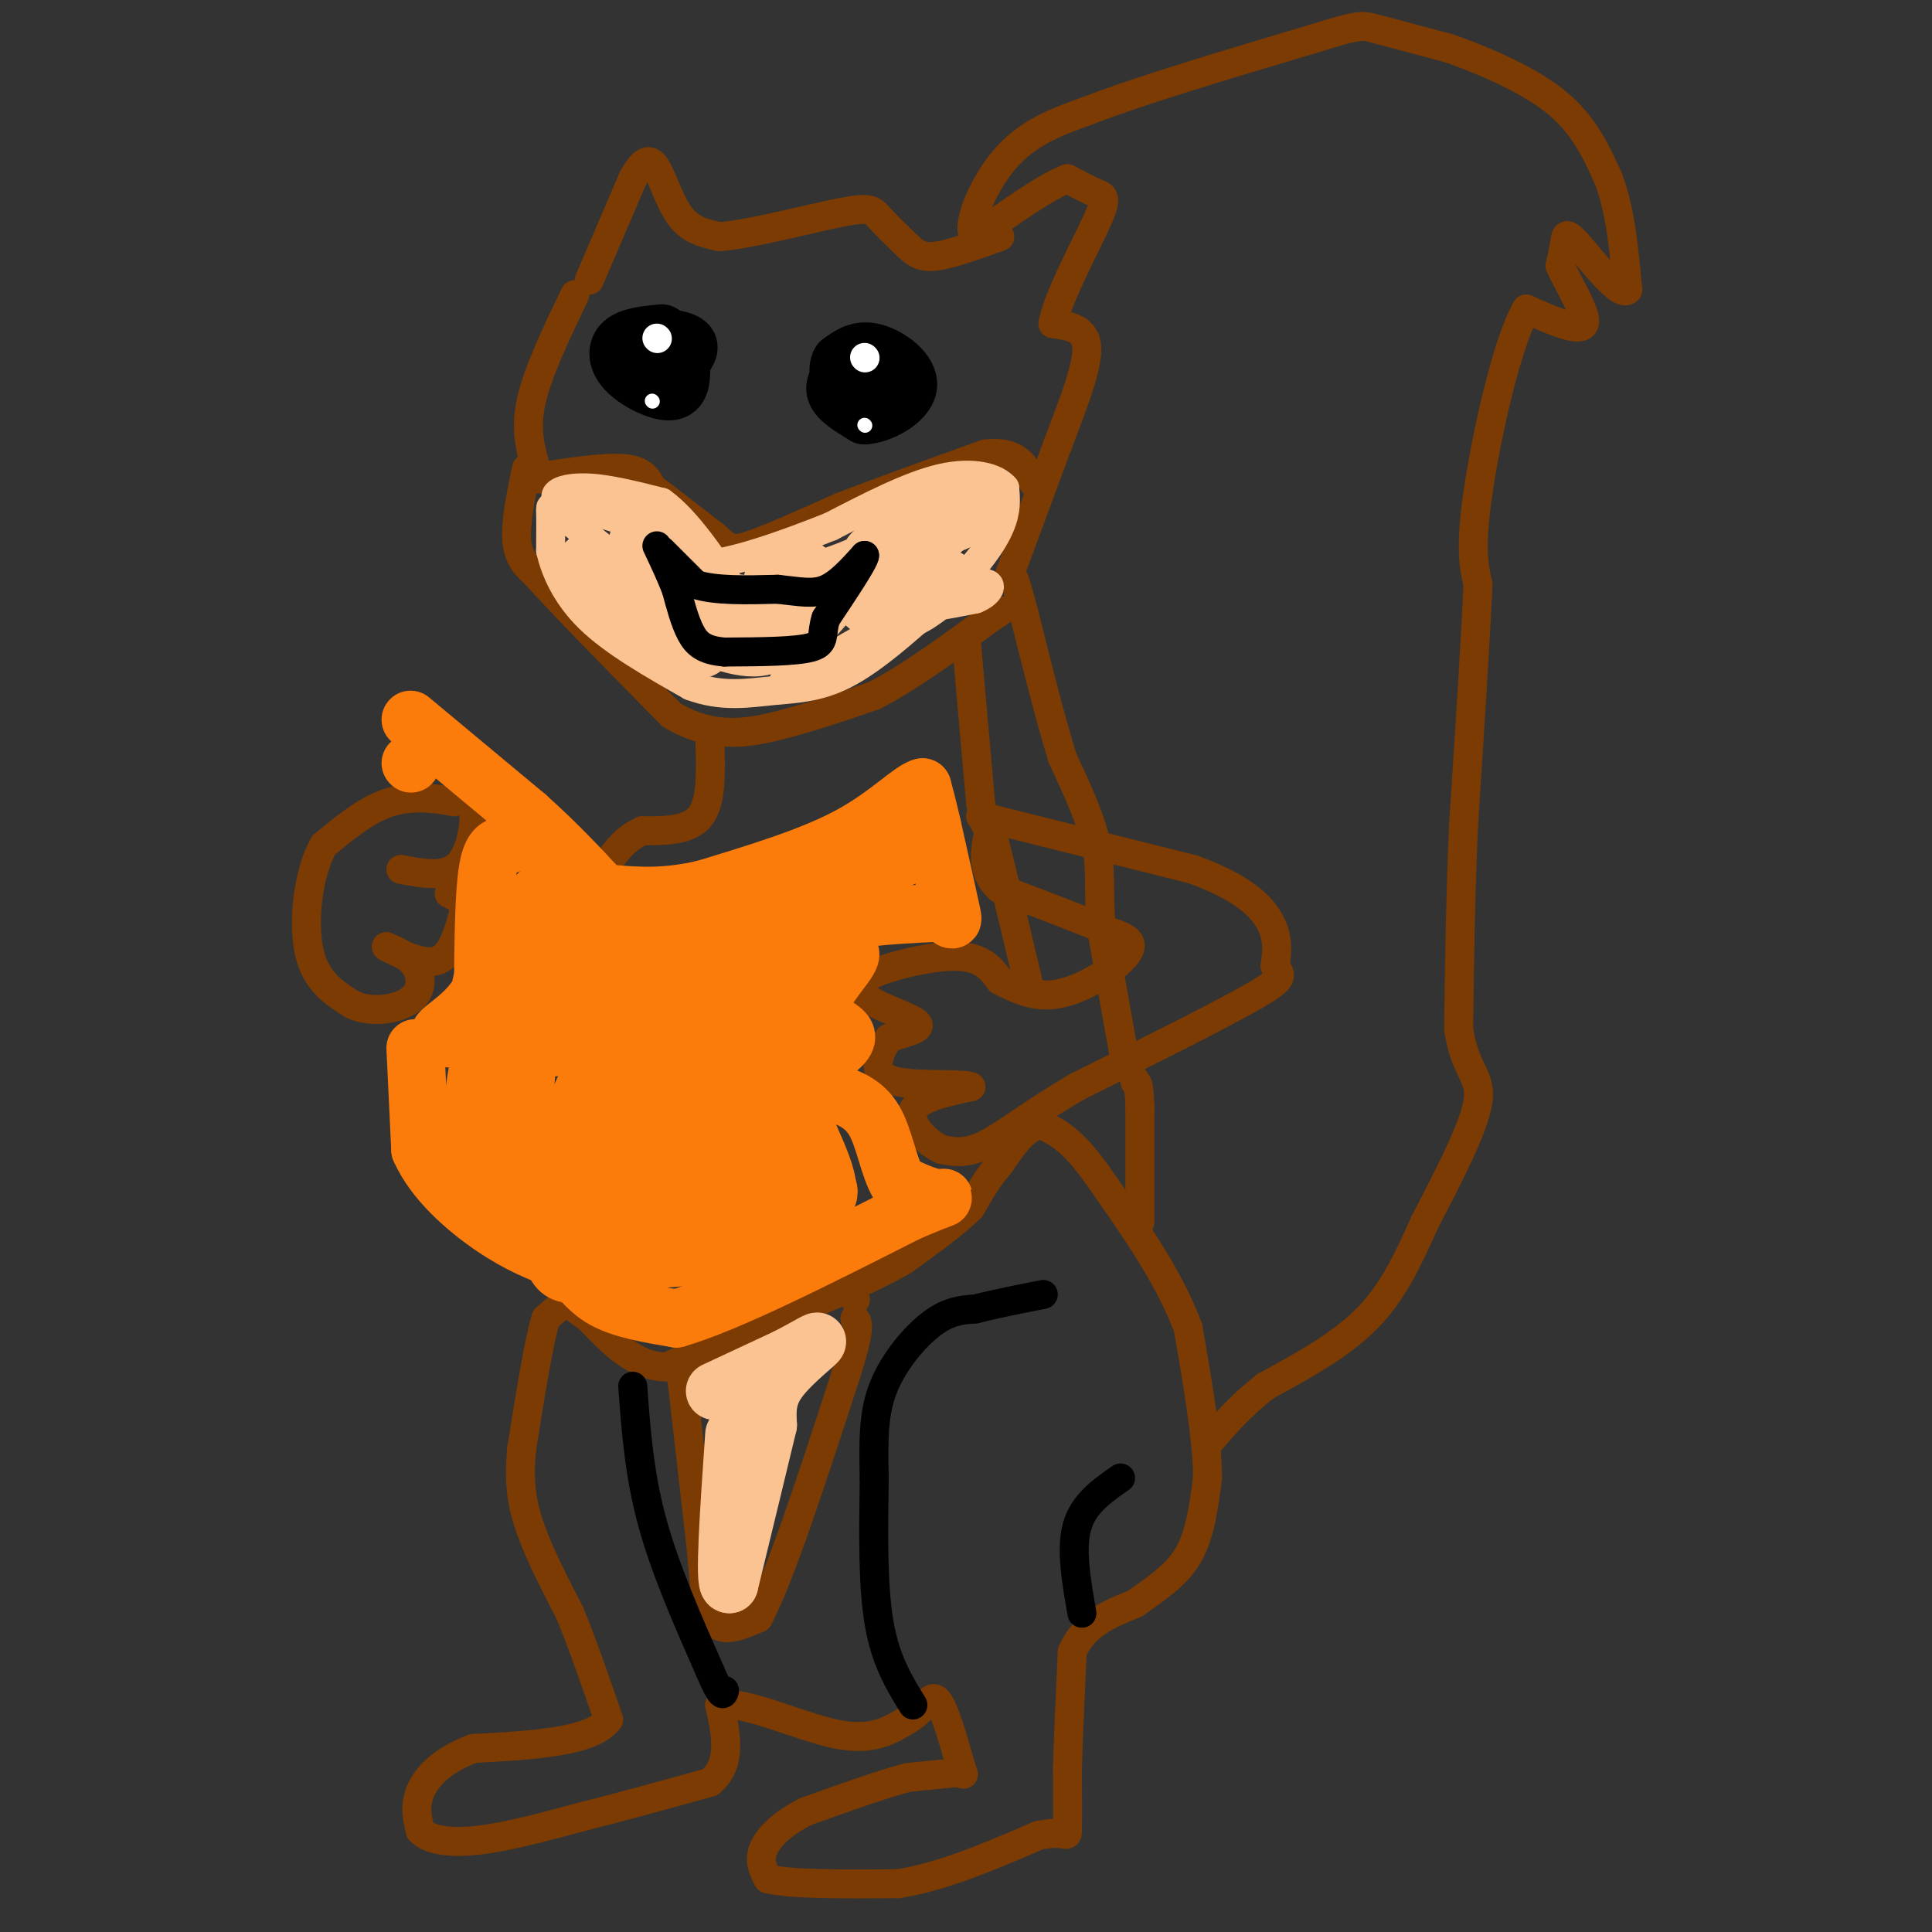 <svg viewBox='0 0 400 400' version='1.1' xmlns='http://www.w3.org/2000/svg' xmlns:xlink='http://www.w3.org/1999/xlink'><rect x="0" y="0" width="400" height="400" fill="#333333" stroke="none"/><g fill='none' stroke='#7C3B02' stroke-width='6' stroke-linecap='round' stroke-linejoin='round'><path d='M198,367c0.000,0.000 -10.000,1.000 -10,1'/><path d='M188,368c-5.167,1.333 -13.083,4.167 -21,7'/><path d='M167,375c-5.311,2.600 -8.089,5.600 -9,8c-0.911,2.400 0.044,4.200 1,6'/><path d='M159,389c4.667,1.167 15.833,1.083 27,1'/><path d='M186,390c9.333,-1.500 19.167,-5.750 29,-10'/><path d='M215,380c5.844,-1.200 5.956,0.800 6,-1c0.044,-1.800 0.022,-7.400 0,-13'/><path d='M221,366c0.167,-6.167 0.583,-15.083 1,-24'/><path d='M222,342c2.333,-5.667 7.667,-7.833 13,-10'/><path d='M235,332c4.289,-3.067 8.511,-5.733 11,-10c2.489,-4.267 3.244,-10.133 4,-16'/><path d='M250,306c0.000,-7.833 -2.000,-19.417 -4,-31'/><path d='M246,275c-3.833,-10.500 -11.417,-21.250 -19,-32'/><path d='M227,243c-5.000,-7.000 -8.000,-8.500 -11,-10'/><path d='M216,233c-3.333,-0.333 -6.167,3.833 -9,8'/><path d='M207,241c-2.500,2.833 -4.250,5.917 -6,9'/><path d='M201,250c-3.333,3.333 -8.667,7.167 -14,11'/><path d='M187,261c-6.667,3.833 -16.333,7.917 -26,12'/><path d='M161,273c-8.167,3.667 -15.583,6.833 -23,10'/><path d='M138,283c-6.500,0.000 -11.250,-5.000 -16,-10'/><path d='M122,273c-3.422,-2.356 -3.978,-3.244 -5,-3c-1.022,0.244 -2.511,1.622 -4,3'/><path d='M113,273c-1.500,5.000 -3.250,16.000 -5,27'/><path d='M108,300c-0.689,7.222 0.089,11.778 2,17c1.911,5.222 4.956,11.111 8,17'/><path d='M118,334c2.667,6.500 5.333,14.250 8,22'/><path d='M126,356c-3.333,4.667 -15.667,5.333 -28,6'/><path d='M98,362c-6.800,2.578 -9.800,6.022 -11,9c-1.200,2.978 -0.600,5.489 0,8'/><path d='M87,379c1.689,1.911 5.911,2.689 12,2c6.089,-0.689 14.044,-2.844 22,-5'/><path d='M121,376c8.000,-2.000 17.000,-4.500 26,-7'/><path d='M147,369c4.667,-3.833 3.333,-9.917 2,-16'/><path d='M149,353c4.978,-1.022 16.422,4.422 24,6c7.578,1.578 11.289,-0.711 15,-3'/><path d='M188,356c3.444,-1.978 4.556,-5.422 6,-4c1.444,1.422 3.222,7.711 5,14'/><path d='M199,366c0.833,2.333 0.417,1.167 0,0'/><path d='M141,284c0.000,0.000 4.000,35.000 4,35'/><path d='M145,319c0.889,9.267 1.111,14.933 3,17c1.889,2.067 5.444,0.533 9,-1'/><path d='M157,335c4.500,-8.500 11.250,-29.250 18,-50'/><path d='M175,285c3.333,-10.333 2.667,-11.167 2,-12'/><path d='M177,269c0.000,0.000 0.100,0.100 0.1,0.1'/><path d='M236,253c0.000,0.000 0.000,-24.000 0,-24'/><path d='M236,229c-0.167,-4.833 -0.583,-4.917 -1,-5'/><path d='M235,224c-0.167,-0.833 -0.083,-0.417 0,0'/><path d='M233,220c0.000,0.000 -5.000,-28.000 -5,-28'/><path d='M228,192c-0.689,-7.333 0.089,-11.667 -1,-17c-1.089,-5.333 -4.044,-11.667 -7,-18'/><path d='M220,157c-2.500,-8.000 -5.250,-19.000 -8,-30'/><path d='M212,127c-1.667,-6.167 -1.833,-6.583 -2,-7'/><path d='M209,119c0.000,0.000 10.000,-27.000 10,-27'/><path d='M219,92c3.200,-8.422 6.200,-15.978 6,-20c-0.200,-4.022 -3.600,-4.511 -7,-5'/><path d='M218,67c0.881,-5.202 6.583,-15.708 9,-21c2.417,-5.292 1.548,-5.369 0,-6c-1.548,-0.631 -3.774,-1.815 -6,-3'/><path d='M221,37c-4.167,1.500 -11.583,6.750 -19,12'/><path d='M202,49c-2.378,-1.244 1.178,-10.356 6,-16c4.822,-5.644 10.911,-7.822 17,-10'/><path d='M225,23c10.667,-4.167 28.833,-9.583 47,-15'/><path d='M272,8c9.533,-2.956 9.867,-2.844 13,-2c3.133,0.844 9.067,2.422 15,4'/><path d='M300,10c6.733,2.356 16.067,6.244 22,11c5.933,4.756 8.467,10.378 11,16'/><path d='M333,37c2.500,6.500 3.250,14.750 4,23'/><path d='M337,60c-1.476,1.643 -7.167,-5.750 -10,-9c-2.833,-3.250 -2.810,-2.357 -3,-1c-0.190,1.357 -0.595,3.179 -1,5'/><path d='M323,55c1.489,3.578 5.711,10.022 5,12c-0.711,1.978 -6.356,-0.511 -12,-3'/><path d='M316,64c-4.089,7.133 -8.311,26.467 -10,38c-1.689,11.533 -0.844,15.267 0,19'/><path d='M306,121c-0.500,11.500 -1.750,30.750 -3,50'/><path d='M303,171c-0.667,15.333 -0.833,28.667 -1,42'/><path d='M302,213c1.222,8.756 4.778,9.644 4,15c-0.778,5.356 -5.889,15.178 -11,25'/><path d='M295,253c-3.444,7.711 -6.556,14.489 -12,20c-5.444,5.511 -13.222,9.756 -21,14'/><path d='M262,287c-5.500,4.333 -8.750,8.167 -12,12'/><path d='M203,169c0.000,0.000 44.000,11.000 44,11'/><path d='M247,180c10.356,3.756 14.244,7.644 16,11c1.756,3.356 1.378,6.178 1,9'/><path d='M264,200c0.911,1.889 2.689,2.111 -4,6c-6.689,3.889 -21.844,11.444 -37,19'/><path d='M223,225c-9.578,5.578 -15.022,10.022 -19,12c-3.978,1.978 -6.489,1.489 -9,1'/><path d='M195,238c-3.267,-1.400 -6.933,-5.400 -6,-8c0.933,-2.600 6.467,-3.800 12,-5'/><path d='M201,225c-1.274,-0.750 -10.458,-0.125 -15,-1c-4.542,-0.875 -4.440,-3.250 -4,-5c0.440,-1.750 1.220,-2.875 2,-4'/><path d='M184,215c2.262,-1.060 6.917,-1.708 6,-3c-0.917,-1.292 -7.405,-3.226 -10,-5c-2.595,-1.774 -1.298,-3.387 0,-5'/><path d='M180,202c3.600,-1.889 12.600,-4.111 18,-4c5.400,0.111 7.200,2.556 9,5'/><path d='M207,203c3.099,1.609 6.346,3.132 10,3c3.654,-0.132 7.715,-1.920 11,-4c3.285,-2.080 5.796,-4.451 6,-6c0.204,-1.549 -1.898,-2.274 -4,-3'/><path d='M230,193c-4.500,-2.000 -13.750,-5.500 -23,-9'/><path d='M207,184c-4.167,-3.667 -3.083,-8.333 -2,-13'/><path d='M205,171c1.000,3.333 4.500,18.167 8,33'/><path d='M200,132c0.000,0.000 3.000,34.000 3,34'/><path d='M203,166c0.833,6.333 1.417,5.167 2,4'/><path d='M147,154c0.167,6.000 0.333,12.000 -2,15c-2.333,3.000 -7.167,3.000 -12,3'/><path d='M133,172c-3.000,1.333 -4.500,3.167 -6,5'/><path d='M83,180c4.644,0.889 9.289,1.778 12,-1c2.711,-2.778 3.489,-9.222 3,-12c-0.489,-2.778 -2.244,-1.889 -4,-1'/><path d='M94,166c-2.889,-0.556 -8.111,-1.444 -13,0c-4.889,1.444 -9.444,5.222 -14,9'/><path d='M67,175c-3.244,5.800 -4.356,15.800 -3,22c1.356,6.200 5.178,8.600 9,11'/><path d='M73,208c3.976,1.845 9.417,0.958 12,-1c2.583,-1.958 2.310,-4.988 1,-7c-1.310,-2.012 -3.655,-3.006 -6,-4'/><path d='M80,196c1.022,0.489 6.578,3.711 10,3c3.422,-0.711 4.711,-5.356 6,-10'/><path d='M96,189c0.500,-2.333 -1.250,-3.167 -3,-4'/><path d='M122,58c0.000,0.000 9.000,-21.000 9,-21'/><path d='M131,37c2.321,-4.250 3.625,-4.375 5,-2c1.375,2.375 2.821,7.250 5,10c2.179,2.750 5.089,3.375 8,4'/><path d='M149,49c6.488,-0.500 18.708,-3.750 25,-5c6.292,-1.250 6.655,-0.500 8,1c1.345,1.500 3.673,3.750 6,6'/><path d='M188,51c1.689,1.556 2.911,2.444 6,2c3.089,-0.444 8.044,-2.222 13,-4'/><path d='M119,61c-3.833,8.000 -7.667,16.000 -9,22c-1.333,6.000 -0.167,10.000 1,14'/><path d='M111,97c0.167,2.667 0.083,2.333 0,2'/><path d='M110,99c7.417,-1.167 14.833,-2.333 19,-2c4.167,0.333 5.083,2.167 6,4'/><path d='M135,101c3.167,2.333 8.083,6.167 13,10'/><path d='M148,111c2.733,2.356 3.067,3.244 7,2c3.933,-1.244 11.467,-4.622 19,-8'/><path d='M174,105c8.167,-3.167 19.083,-7.083 30,-11'/><path d='M204,94c6.667,-0.833 8.333,2.583 10,6'/><path d='M109,97c-1.167,5.667 -2.333,11.333 -2,15c0.333,3.667 2.167,5.333 4,7'/><path d='M111,119c5.333,6.000 16.667,17.500 28,29'/><path d='M139,148c8.622,5.222 16.178,3.778 23,2c6.822,-1.778 12.911,-3.889 19,-6'/><path d='M181,144c7.167,-3.667 15.583,-9.833 24,-16'/><path d='M205,128c4.000,-2.667 2.000,-1.333 0,0'/></g>
<g fill='none' stroke='#FCC392' stroke-width='6' stroke-linecap='round' stroke-linejoin='round'><path d='M183,117c-5.137,3.668 -10.274,7.336 -7,6c3.274,-1.336 14.960,-7.677 18,-11c3.040,-3.323 -2.565,-3.628 -7,-3c-4.435,0.628 -7.699,2.189 -9,4c-1.301,1.811 -0.639,3.872 0,6c0.639,2.128 1.254,4.321 6,2c4.746,-2.321 13.623,-9.158 13,-9c-0.623,0.158 -10.745,7.312 -15,11c-4.255,3.688 -2.644,3.911 -1,4c1.644,0.089 3.322,0.045 5,0'/><path d='M186,127c2.526,-1.151 6.340,-4.029 8,-6c1.660,-1.971 1.167,-3.033 0,-4c-1.167,-0.967 -3.006,-1.837 -5,0c-1.994,1.837 -4.141,6.382 -2,8c2.141,1.618 8.571,0.309 15,-1'/><path d='M202,124c3.356,-1.311 4.244,-4.089 0,-3c-4.244,1.089 -13.622,6.044 -23,11'/><path d='M179,132c-7.311,4.022 -14.089,8.578 -16,9c-1.911,0.422 1.044,-3.289 4,-7'/><path d='M167,134c2.048,-2.548 5.167,-5.417 7,-8c1.833,-2.583 2.381,-4.881 2,-6c-0.381,-1.119 -1.690,-1.060 -3,-1'/><path d='M173,119c-2.200,1.311 -6.200,5.089 -11,6c-4.800,0.911 -10.400,-1.044 -16,-3'/><path d='M146,122c-4.667,-0.600 -8.333,-0.600 -13,-3c-4.667,-2.400 -10.333,-7.200 -16,-12'/><path d='M117,107c-3.156,-2.444 -3.044,-2.556 -3,-1c0.044,1.556 0.022,4.778 0,8'/><path d='M114,114c0.844,3.733 2.956,9.067 8,14c5.044,4.933 13.022,9.467 21,14'/><path d='M143,142c6.393,2.429 11.875,1.500 17,1c5.125,-0.500 9.893,-0.571 16,-4c6.107,-3.429 13.554,-10.214 21,-17'/><path d='M197,122c5.444,-5.178 8.556,-9.622 10,-13c1.444,-3.378 1.222,-5.689 1,-8'/><path d='M208,101c-1.711,-2.133 -6.489,-3.467 -13,-2c-6.511,1.467 -14.756,5.733 -23,10'/><path d='M172,109c-9.133,3.644 -20.467,7.756 -27,8c-6.533,0.244 -8.267,-3.378 -10,-7'/><path d='M135,110c-4.833,-2.167 -11.917,-4.083 -19,-6'/><path d='M116,104c-2.556,-1.733 0.556,-3.067 5,-3c4.444,0.067 10.222,1.533 16,3'/><path d='M137,104c5.333,3.833 10.667,11.917 16,20'/></g>
<g fill='none' stroke='#FCC392' stroke-width='12' stroke-linecap='round' stroke-linejoin='round'><path d='M128,120c-3.976,-2.464 -7.952,-4.929 -6,-3c1.952,1.929 9.833,8.250 13,6c3.167,-2.250 1.619,-13.071 0,-15c-1.619,-1.929 -3.310,5.036 -5,12'/><path d='M137,124c2.812,1.809 5.624,3.617 12,4c6.376,0.383 16.317,-0.660 11,-2c-5.317,-1.340 -25.893,-2.976 -30,-1c-4.107,1.976 8.255,7.565 13,9c4.745,1.435 1.872,-1.282 -1,-4'/><path d='M142,130c2.714,0.738 10.000,4.583 15,4c5.000,-0.583 7.714,-5.595 9,-9c1.286,-3.405 1.143,-5.202 1,-7'/><path d='M167,118c-1.690,-0.774 -6.417,0.792 -7,2c-0.583,1.208 2.976,2.060 10,0c7.024,-2.060 17.512,-7.030 28,-12'/><path d='M198,108c5.440,-2.500 5.042,-2.750 2,-2c-3.042,0.750 -8.726,2.500 -13,5c-4.274,2.500 -7.137,5.750 -10,9'/><path d='M177,120c-0.464,3.452 3.375,7.583 8,7c4.625,-0.583 10.036,-5.881 11,-7c0.964,-1.119 -2.518,1.940 -6,5'/><path d='M148,288c0.000,0.000 15.000,-7.000 15,-7'/><path d='M163,281c4.131,-2.131 6.958,-3.958 6,-3c-0.958,0.958 -5.702,4.702 -8,8c-2.298,3.298 -2.149,6.149 -2,9'/><path d='M159,295c-1.667,7.000 -4.833,20.000 -8,33'/><path d='M151,328c-1.167,0.333 -0.083,-15.333 1,-31'/></g>
<g fill='none' stroke='#FB7B0B' stroke-width='12' stroke-linecap='round' stroke-linejoin='round'><path d='M86,217c0.000,0.000 1.000,21.000 1,21'/><path d='M87,238c2.867,6.511 9.533,12.289 15,16c5.467,3.711 9.733,5.356 14,7'/><path d='M116,261c3.511,2.689 5.289,5.911 9,8c3.711,2.089 9.356,3.044 15,4'/><path d='M140,273c10.500,-3.000 29.250,-12.500 48,-22'/><path d='M188,251c9.156,-3.956 8.044,-2.844 6,-3c-2.044,-0.156 -5.022,-1.578 -8,-3'/><path d='M186,245c-1.956,-3.089 -2.844,-9.311 -5,-13c-2.156,-3.689 -5.578,-4.844 -9,-6'/><path d='M172,226c-2.467,-3.289 -4.133,-8.511 -4,-14c0.133,-5.489 2.067,-11.244 4,-17'/><path d='M172,195c1.778,-3.711 4.222,-4.489 8,-5c3.778,-0.511 8.889,-0.756 14,-1'/><path d='M194,189c3.022,0.644 3.578,2.756 3,0c-0.578,-2.756 -2.289,-10.378 -4,-18'/><path d='M193,171c-1.000,-4.333 -1.500,-6.167 -2,-8'/><path d='M191,163c-2.311,0.489 -7.089,5.711 -15,10c-7.911,4.289 -18.956,7.644 -30,11'/><path d='M146,184c-8.333,2.000 -14.167,1.500 -20,1'/><path d='M126,185c-4.333,-0.500 -5.167,-2.250 -6,-4'/><path d='M85,149c0.000,0.000 24.000,20.000 24,20'/><path d='M109,169c6.500,5.833 10.750,10.417 15,15'/><path d='M85,158c0.000,0.000 0.100,0.100 0.1,0.1'/><path d='M105,175c-1.583,0.083 -3.167,0.167 -4,5c-0.833,4.833 -0.917,14.417 -1,24'/><path d='M100,204c-2.545,5.898 -8.409,8.643 -9,10c-0.591,1.357 4.090,1.325 8,0c3.910,-1.325 7.048,-3.943 9,-8c1.952,-4.057 2.718,-9.554 1,-11c-1.718,-1.446 -5.919,1.158 -8,5c-2.081,3.842 -2.040,8.921 -2,14'/><path d='M99,214c3.396,-1.158 12.885,-11.052 17,-18c4.115,-6.948 2.854,-10.950 2,-13c-0.854,-2.050 -1.302,-2.147 -3,-1c-1.698,1.147 -4.645,3.539 -7,8c-2.355,4.461 -4.118,10.990 -4,16c0.118,5.010 2.118,8.502 5,10c2.882,1.498 6.646,1.003 9,0c2.354,-1.003 3.300,-2.515 5,-5c1.700,-2.485 4.156,-5.945 2,-10c-2.156,-4.055 -8.925,-8.705 -12,-11c-3.075,-2.295 -2.458,-2.235 -4,3c-1.542,5.235 -5.243,15.646 -7,25c-1.757,9.354 -1.571,17.652 0,22c1.571,4.348 4.526,4.745 10,0c5.474,-4.745 13.467,-14.633 17,-22c3.533,-7.367 2.605,-12.214 2,-16c-0.605,-3.786 -0.887,-6.510 -2,-8c-1.113,-1.490 -3.056,-1.745 -5,-2'/><path d='M124,192c-1.609,-0.400 -3.131,-0.400 -7,2c-3.869,2.400 -10.084,7.201 -14,15c-3.916,7.799 -5.532,18.597 -5,25c0.532,6.403 3.213,8.411 6,10c2.787,1.589 5.682,2.758 9,3c3.318,0.242 7.061,-0.444 10,-1c2.939,-0.556 5.075,-0.981 7,-6c1.925,-5.019 3.640,-14.633 4,-20c0.360,-5.367 -0.635,-6.489 -5,-9c-4.365,-2.511 -12.100,-6.412 -16,-9c-3.900,-2.588 -3.964,-3.862 -5,5c-1.036,8.862 -3.042,27.860 -3,37c0.042,9.140 2.132,8.422 9,4c6.868,-4.422 18.512,-12.548 25,-19c6.488,-6.452 7.818,-11.231 9,-16c1.182,-4.769 2.217,-9.528 1,-13c-1.217,-3.472 -4.685,-5.658 -8,-7c-3.315,-1.342 -6.476,-1.839 -10,-1c-3.524,0.839 -7.411,3.015 -11,5c-3.589,1.985 -6.879,3.780 -9,12c-2.121,8.220 -3.071,22.867 -2,30c1.071,7.133 4.163,6.752 8,7c3.837,0.248 8.418,1.124 13,2'/><path d='M130,248c4.996,-0.980 10.985,-4.429 16,-8c5.015,-3.571 9.057,-7.265 12,-12c2.943,-4.735 4.787,-10.511 5,-15c0.213,-4.489 -1.204,-7.691 -3,-10c-1.796,-2.309 -3.969,-3.724 -9,-6c-5.031,-2.276 -12.919,-5.414 -18,-1c-5.081,4.414 -7.356,16.380 -8,26c-0.644,9.620 0.343,16.895 2,20c1.657,3.105 3.983,2.041 6,2c2.017,-0.041 3.724,0.940 8,-4c4.276,-4.940 11.120,-15.800 14,-22c2.880,-6.200 1.797,-7.738 1,-10c-0.797,-2.262 -1.307,-5.246 -4,-8c-2.693,-2.754 -7.568,-5.278 -14,0c-6.432,5.278 -14.421,18.357 -19,30c-4.579,11.643 -5.746,21.848 -5,28c0.746,6.152 3.407,8.251 13,2c9.593,-6.251 26.118,-20.851 34,-30c7.882,-9.149 7.122,-12.848 7,-17c-0.122,-4.152 0.394,-8.758 -2,-12c-2.394,-3.242 -7.697,-5.121 -13,-7'/><path d='M153,194c-4.522,0.921 -9.327,6.724 -12,13c-2.673,6.276 -3.213,13.026 0,15c3.213,1.974 10.178,-0.826 15,-3c4.822,-2.174 7.502,-3.721 10,-8c2.498,-4.279 4.814,-11.291 3,-15c-1.814,-3.709 -7.758,-4.114 -7,-4c0.758,0.114 8.216,0.747 12,-1c3.784,-1.747 3.892,-5.873 4,-10'/><path d='M178,181c4.380,-3.014 13.329,-5.550 8,-3c-5.329,2.550 -24.935,10.187 -32,14c-7.065,3.813 -1.590,3.804 3,4c4.590,0.196 8.295,0.598 12,1'/><path d='M169,197c3.898,-0.145 7.643,-1.008 7,1c-0.643,2.008 -5.673,6.887 -6,10c-0.327,3.113 4.049,4.461 5,6c0.951,1.539 -1.525,3.270 -4,5'/><path d='M171,219c-2.604,1.620 -7.113,3.169 -6,9c1.113,5.831 7.850,15.945 6,20c-1.850,4.055 -12.286,2.051 -20,3c-7.714,0.949 -12.707,4.852 -14,7c-1.293,2.148 1.113,2.540 6,1c4.887,-1.540 12.253,-5.011 15,-8c2.747,-2.989 0.873,-5.494 -1,-8'/><path d='M157,243c-0.865,-1.951 -2.527,-2.829 -5,-1c-2.473,1.829 -5.758,6.365 -7,10c-1.242,3.635 -0.441,6.370 0,8c0.441,1.630 0.524,2.156 5,1c4.476,-1.156 13.346,-3.993 17,-6c3.654,-2.007 2.090,-3.184 3,-5c0.910,-1.816 4.292,-4.270 -3,-7c-7.292,-2.730 -25.257,-5.734 -35,-6c-9.743,-0.266 -11.263,2.207 -13,4c-1.737,1.793 -3.690,2.905 -4,5c-0.310,2.095 1.025,5.173 4,7c2.975,1.827 7.591,2.404 11,3c3.409,0.596 5.609,1.212 6,-1c0.391,-2.212 -1.029,-7.253 -3,-7c-1.971,0.253 -4.492,5.799 -6,9c-1.508,3.201 -2.002,4.057 3,4c5.002,-0.057 15.501,-1.029 26,-2'/><path d='M156,259c5.274,-0.310 5.458,-0.083 5,-3c-0.458,-2.917 -1.560,-8.976 0,-11c1.560,-2.024 5.780,-0.012 10,2'/></g>
<g fill='none' stroke='#000000' stroke-width='12' stroke-linecap='round' stroke-linejoin='round'><path d='M176,76c-1.750,1.667 -3.500,3.333 -3,5c0.500,1.667 3.250,3.333 6,5'/><path d='M179,86c3.298,-0.143 8.542,-3.000 9,-6c0.458,-3.000 -3.869,-6.143 -7,-7c-3.131,-0.857 -5.065,0.571 -7,2'/><path d='M174,75c-1.000,1.500 0.000,4.250 1,7'/><path d='M137,69c-3.238,0.321 -6.476,0.643 -8,2c-1.524,1.357 -1.333,3.750 1,6c2.333,2.250 6.810,4.357 9,4c2.190,-0.357 2.095,-3.179 2,-6'/><path d='M141,75c0.964,-1.738 2.375,-3.083 1,-4c-1.375,-0.917 -5.536,-1.405 -7,-1c-1.464,0.405 -0.232,1.702 1,3'/></g>
<g fill='none' stroke='#FFFFFF' stroke-width='6' stroke-linecap='round' stroke-linejoin='round'><path d='M179,74c0.000,0.000 0.100,0.100 0.1,0.1'/><path d='M136,70c0.000,0.000 0.100,0.100 0.1,0.1'/></g>
<g fill='none' stroke='#FFFFFF' stroke-width='3' stroke-linecap='round' stroke-linejoin='round'><path d='M135,83c0.000,0.000 0.100,0.100 0.1,0.1'/><path d='M179,88c0.000,0.000 0.100,0.100 0.1,0.1'/></g>
<g fill='none' stroke='#000000' stroke-width='6' stroke-linecap='round' stroke-linejoin='round'><path d='M137,114c0.000,0.000 7.000,7.000 7,7'/><path d='M144,121c4.000,1.333 10.500,1.167 17,1'/><path d='M161,122c4.511,0.467 7.289,1.133 10,0c2.711,-1.133 5.356,-4.067 8,-7'/><path d='M179,115c0.000,1.000 -4.000,7.000 -8,13'/><path d='M171,128c-1.111,3.311 0.111,5.089 -3,6c-3.111,0.911 -10.556,0.956 -18,1'/><path d='M150,135c-4.222,-0.333 -5.778,-1.667 -7,-4c-1.222,-2.333 -2.111,-5.667 -3,-9'/><path d='M140,122c-1.167,-3.000 -2.583,-6.000 -4,-9'/><path d='M189,353c-2.833,-4.583 -5.667,-9.167 -7,-17c-1.333,-7.833 -1.167,-18.917 -1,-30'/><path d='M181,306c-0.190,-8.202 -0.167,-13.708 2,-19c2.167,-5.292 6.476,-10.369 10,-13c3.524,-2.631 6.262,-2.815 9,-3'/><path d='M202,271c3.833,-1.000 8.917,-2.000 14,-3'/><path d='M232,306c-3.833,2.667 -7.667,5.333 -9,10c-1.333,4.667 -0.167,11.333 1,18'/><path d='M131,287c0.667,9.083 1.333,18.167 4,28c2.667,9.833 7.333,20.417 12,31'/><path d='M147,346c2.500,5.833 2.750,4.917 3,4'/></g>
</svg>